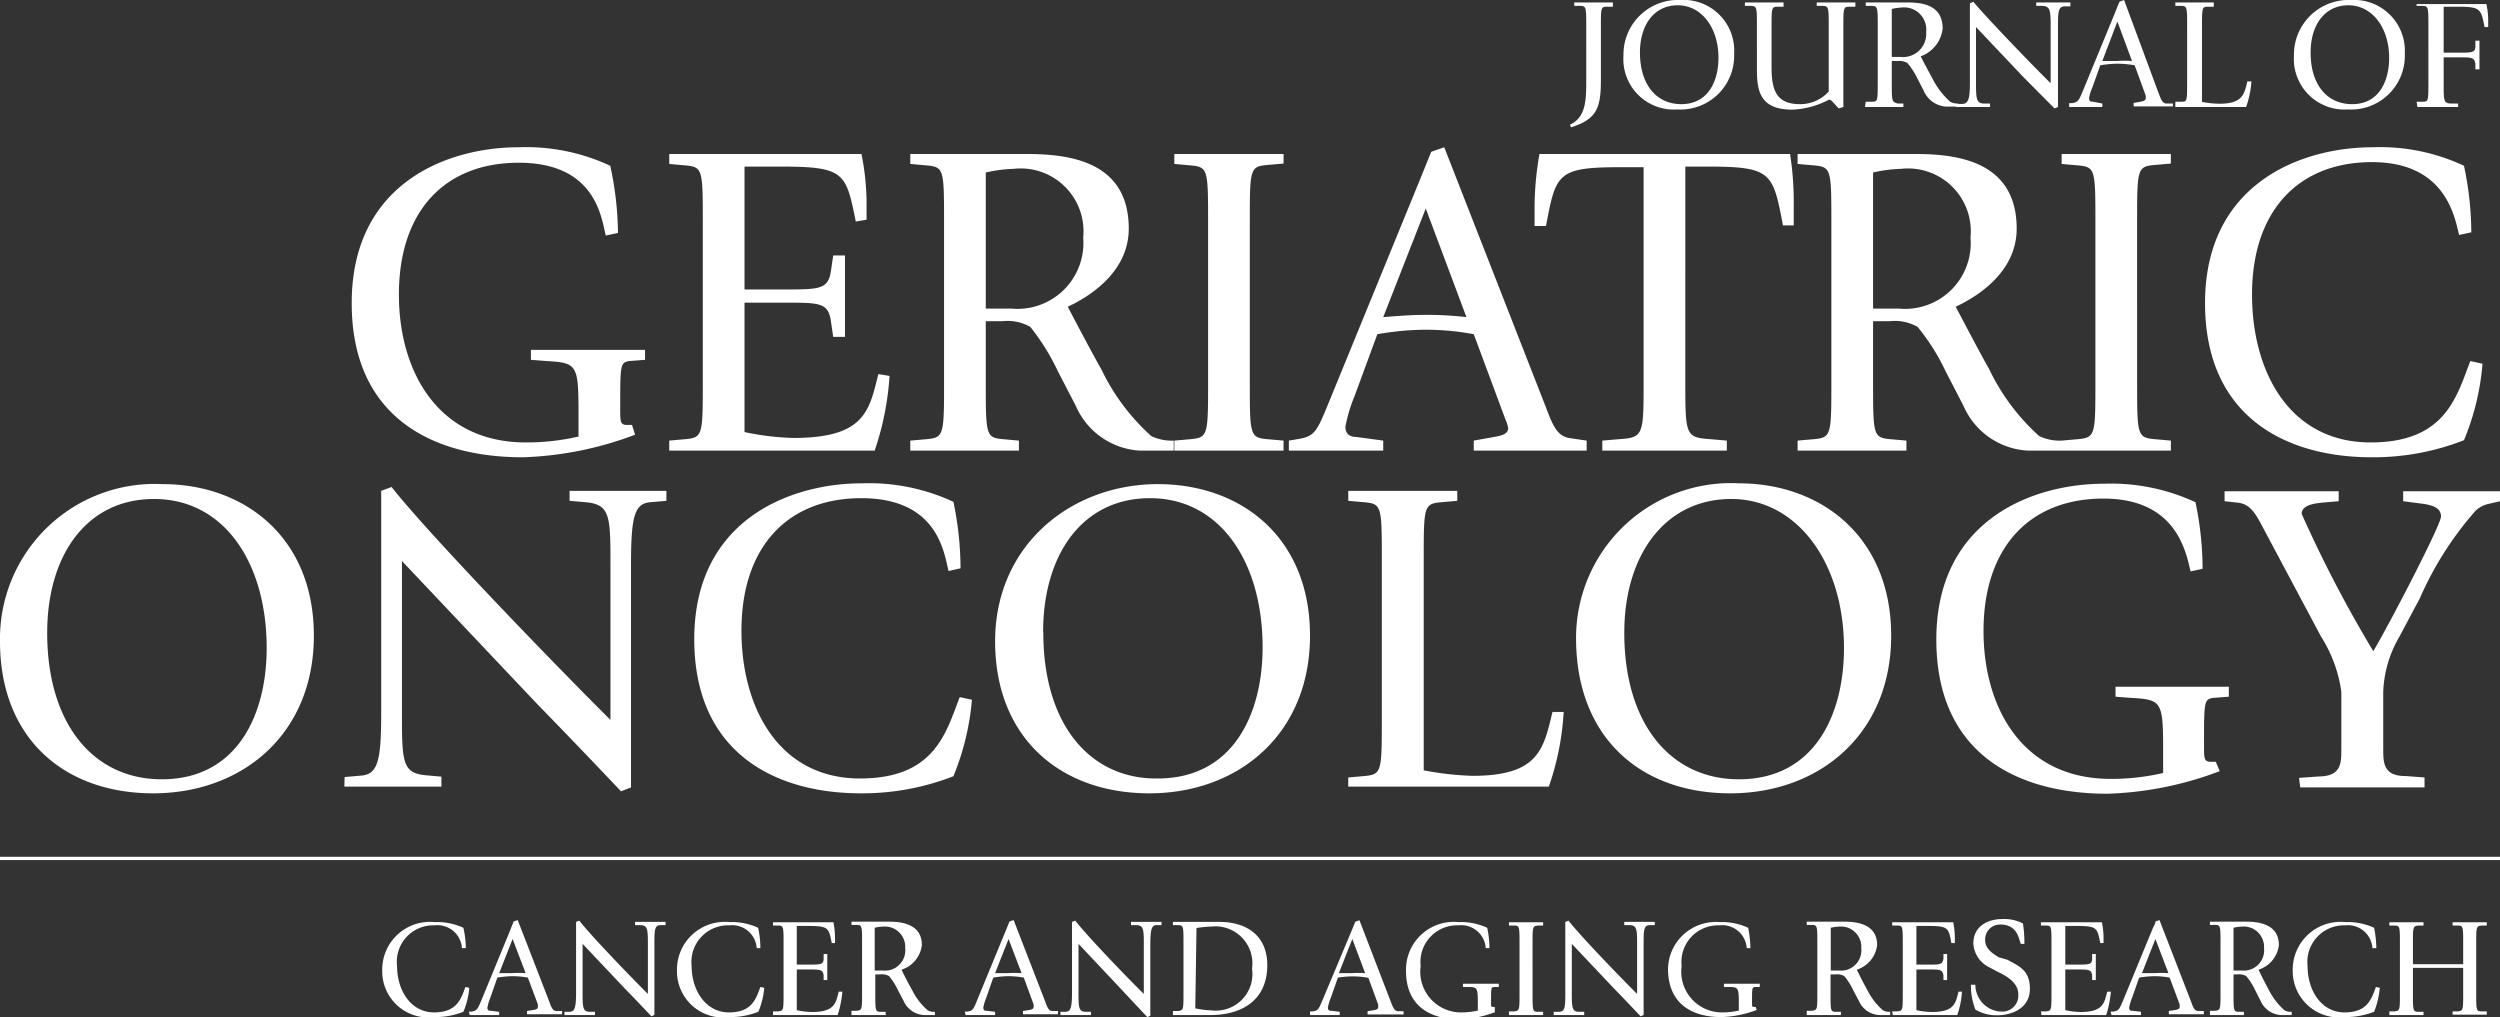 <svg id="jgo_wht" data-name="jgo wht" xmlns="http://www.w3.org/2000/svg" viewBox="0 0 122.9 50" width="122.9" height="50"><rect x="0" y="0" width="122.9" height="50" fill="#333333" stroke="none"/><defs><style>.cls-1{fill:#fff;}</style></defs><title>jgo</title><path class="cls-1" d="M118.84,5.26h2V5.09l-.28,0c-.43,0-.43-.07-.43-1V2.82h.77c.61,0,.75,0,.79.33l0,.26h.2V2h-.2l0,.27c0,.32-.18.32-.79.32h-.77V.33h.72c1.1,0,1.12.12,1.29,1l.18,0c0-.07,0-.13,0-.31a3.66,3.66,0,0,0-.09-.82h-3.43V.29l.28,0c.3,0,.3.07.3,1V4c0,1,0,1-.3,1l-.28,0Zm-5.25-2.68c0-1.35.69-2.32,1.86-2.32s2,1.11,2,2.58c0,1.14-.49,2.28-1.82,2.28C114.4,5.12,113.59,4.17,113.59,2.58Zm1.84,2.8a2.64,2.64,0,0,0,2.79-2.74A2.5,2.5,0,0,0,115.58,0a2.69,2.69,0,0,0-2.81,2.73A2.49,2.49,0,0,0,115.43,5.38Zm-8.49-.12h3.48A4.76,4.76,0,0,0,110.68,4l-.2,0c-.15.63-.23,1.1-1.38,1.1a4.91,4.91,0,0,1-.85-.09V1.33c0-.95,0-1,.3-1l.28,0V.12h-1.89V.29l.28,0c.3,0,.3.07.3,1V4c0,1,0,1-.3,1l-.28,0Zm-2.85-4.2L104.81,3a4.71,4.71,0,0,0-.75,0c-.23,0-.47,0-.71,0Zm-2.37,4.2h1.63V5.09L102.89,5c-.09,0-.19,0-.19-.18a2.14,2.14,0,0,1,.16-.52l.39-1.09a5.83,5.83,0,0,1,.82-.08,5.12,5.12,0,0,1,.87.08l.54,1.48a.43.43,0,0,1,0,.16c0,.08-.1.12-.24.15l-.35.06v.17h1.93V5.09l-.31,0c-.21,0-.28-.22-.4-.53L104.42,0l-.22.08c-.07.15-.13.3-.19.46l-1.62,3.94c-.19.45-.23.54-.52.59l-.15,0Zm-5.57,0h1.68V5.09l-.28,0c-.41,0-.41-.25-.41-1.11V1.33L99.48,3.8,101,5.33l.17-.07V1.42c0-.84,0-1.09.33-1.11l.28,0V.12h-1.68V.29l.28,0c.43,0,.43.25.43,1.11V4.09c-.85-.83-3.15-3.22-3.8-4l-.17.07V4c0,.84-.06,1.08-.36,1.11l-.28,0ZM93,.44a2.65,2.65,0,0,1,.48-.07,1.09,1.09,0,0,1,1.21,1.2A1.14,1.14,0,0,1,93.44,2.8H93ZM91.68,5.26h1.89V5.09l-.28,0C93,5,93,5,93,4V3h.29a.77.77,0,0,1,.48.1,3.64,3.64,0,0,1,.49.76l.31.6a1.28,1.28,0,0,0,1.1.78h.6V5.09A.78.78,0,0,1,95.87,5,3.86,3.86,0,0,1,95,3.86c-.21-.38-.47-.88-.58-1.09A1.65,1.65,0,0,0,95.5,1.41c0-1.18-1-1.29-1.78-1.29h-2V.29l.28,0c.31,0,.31.07.31,1V4c0,1,0,1-.31,1l-.28,0Zm-1.29.07.23-.07V1.33c0-.95,0-1,.31-1l.28,0V.12h-1.9V.29l.28,0c.31,0,.31.07.31,1V4.5a1.88,1.88,0,0,1-1.41.62c-1.21,0-1.4-.74-1.4-1.85V1.33c0-.95,0-1,.31-1l.28,0V.12h-1.9V.29l.28,0c.31,0,.31.07.31,1V3.39c0,1.06.13,2,1.74,2a4.19,4.19,0,0,0,1.8-.49c.11,0,.18.11.28.21ZM80.62,2.58c0-1.35.69-2.32,1.86-2.32s2,1.11,2,2.58c0,1.14-.5,2.28-1.83,2.28C81.44,5.12,80.62,4.17,80.62,2.58Zm1.84,2.8a2.64,2.64,0,0,0,2.79-2.74A2.49,2.49,0,0,0,82.61,0a2.68,2.68,0,0,0-2.8,2.73A2.48,2.48,0,0,0,82.46,5.38Zm-5.23.88c1.31-.41,1.47-1,1.47-2.37V1.33c0-.95,0-1,.3-1l.29,0V.12h-1.9V.29l.28,0c.31,0,.31.07.31,1V3.89c0,1,0,1.87-.8,2.24Z"/><path class="cls-1" d="M121.44,17.75c-.68,1.77-1.23,4-4.9,4-4,0-5.83-3.49-5.83-7.27,0-4.12,2.28-6.51,5.9-6.51s4.06,2.69,4.28,3.58l.6-.13a16.11,16.11,0,0,0-.36-3.27,9.71,9.71,0,0,0-4.5-.91c-3.49,0-8.23,1.77-8.23,7.66,0,5.61,4,7.58,8.19,7.58a12.23,12.23,0,0,0,4.54-.84,12.39,12.39,0,0,0,.91-3.76Zm-20.09,4.4h5.37v-.49l-.8-.07c-.86-.08-.86-.2-.86-2.89V11c0-2.7,0-2.81.86-2.89l.8-.07V7.57h-5.37v.49l.8.07c.86.08.86.19.86,2.89V18.7c0,2.69,0,2.81-.86,2.89l-.8.07ZM92.08,8.48a7,7,0,0,1,1.37-.18,3.09,3.09,0,0,1,3.42,3.38,3.23,3.23,0,0,1-3.53,3.49H92.08ZM88.37,22.15h5.35v-.49l-.8-.07c-.84-.08-.84-.2-.84-2.89V15.79h.82a2.27,2.27,0,0,1,1.37.28,10.44,10.44,0,0,1,1.37,2.17l.88,1.7a3.66,3.66,0,0,0,3.14,2.21h1.7v-.49a2.35,2.35,0,0,1-1.11-.22,10.48,10.48,0,0,1-2.45-3.27c-.6-1.06-1.32-2.47-1.66-3.09,1.22-.57,3-1.79,3-3.84,0-3.36-3-3.67-5-3.67H88.37v.49l.8.07c.86.08.86.19.86,2.89V18.7c0,2.69,0,2.81-.86,2.89l-.8.07Zm-9.6,0h6.12v-.49l-.8-.07c-1.24-.08-1.24-.2-1.24-2.89V8.19H84c3.12,0,3.16.33,3.65,2.89h.53c0-.08,0-.68,0-1A15.34,15.34,0,0,0,88,7.57H75.68a15.34,15.34,0,0,0-.24,2.54c0,.29,0,.89,0,1H76c.49-2.56.53-2.89,3.64-2.89H80.8V18.7c0,2.69,0,2.81-1.21,2.89l-.82.07Zm-8.68-11.9,2,5.34A16.83,16.83,0,0,0,70,15.48c-.67,0-1.35.06-2,.11Zm-6.73,11.9H68v-.49l-1.33-.18c-.24,0-.53-.09-.53-.5a7.28,7.28,0,0,1,.44-1.48l1.13-3.07A14,14,0,0,1,70,16.21a12.69,12.69,0,0,1,2.45.22L74,20.6a1.62,1.62,0,0,1,.14.46c0,.25-.29.36-.69.42l-1,.18v.49H78v-.49l-.88-.13c-.57-.11-.79-.62-1.12-1.5L71,7.24l-.64.22-.53,1.31L65.26,19.94c-.53,1.28-.64,1.52-1.48,1.65l-.42.07Zm-5.63,0H63.1v-.49l-.8-.07c-.86-.08-.86-.2-.86-2.89V11c0-2.7,0-2.81.86-2.89l.8-.07V7.57H57.73v.49l.8.07c.86.08.86.19.86,2.89V18.7c0,2.69,0,2.81-.86,2.89l-.8.07ZM48.46,8.48a7,7,0,0,1,1.37-.18,3.09,3.09,0,0,1,3.42,3.38,3.24,3.24,0,0,1-3.53,3.49H48.46ZM44.75,22.15h5.34v-.49l-.79-.07c-.84-.08-.84-.2-.84-2.89V15.79h.82a2.27,2.27,0,0,1,1.37.28A10.89,10.89,0,0,1,52,18.24l.88,1.7A3.66,3.66,0,0,0,56,22.15h1.7v-.49a2.33,2.33,0,0,1-1.1-.22,10.48,10.48,0,0,1-2.45-3.27c-.6-1.06-1.33-2.47-1.66-3.09,1.22-.57,3-1.79,3-3.84,0-3.36-3-3.67-5.06-3.67H44.75v.49l.8.07c.86.08.86.19.86,2.89V18.7c0,2.69,0,2.81-.86,2.89l-.8.07Zm-11.85,0H43a14.14,14.14,0,0,0,.73-3.67l-.55-.09c-.45,1.81-.67,3.14-4.18,3.14a13.11,13.11,0,0,1-2.4-.29V14.88h2c1.72,0,2.12,0,2.25.93l.11.75h.58v-4h-.58l-.11.75c-.13.9-.53.92-2.25.92h-2V8.19h1.83c3.11,0,3.16.33,3.64,2.7l.53-.09c0-.2,0-.38,0-.89a12.45,12.45,0,0,0-.25-2.34H32.9v.49l.79.07c.86.08.86.19.86,2.89V18.7c0,2.69,0,2.81-.86,2.89l-.79.07Zm-1.83-1.26h-.23c-.35,0-.35-.14-.35-.8,0-2.14,0-2.25.42-2.34l.8-.06V17.2H26.1v.49l.79.06c1.55.09,1.55.2,1.55,2.89v.82a11.24,11.24,0,0,1-2.59.29c-4.32,0-6.24-3.49-6.24-7.27C19.61,10.36,21.88,8,25.5,8c3.78,0,4.06,2.69,4.28,3.58l.6-.13A16.15,16.15,0,0,0,30,8.15a9.77,9.77,0,0,0-4.51-.91C22,7.24,17.29,9,17.29,14.9c0,5.63,4,7.58,8.41,7.58a17,17,0,0,0,5.52-1.11Z"/><path class="cls-1" d="M113.08,38.71h6.11v-.49l-.94-.07c-1.09,0-1.09-.66-1.09-1.34V34a5.77,5.77,0,0,1,.8-2.71l1-1.88a16.5,16.5,0,0,1,2.72-4.28,1.3,1.3,0,0,1,.66-.36l.57-.13v-.49h-4.77v.49l1,.13c.42.07.86.18.86.62s-2.78,5.74-3.33,6.62a62,62,0,0,1-3.52-6.75c0-.44.65-.51,1-.55l.82-.07v-.49h-5.61v.49l.64.07c.59.06.86.5,1.17,1.08l2.93,5.5a6.81,6.81,0,0,1,1,2.71v2.83c0,.68,0,1.32-1.08,1.34l-1,.07Zm-4.15-1.26h-.22c-.36,0-.36-.14-.36-.8,0-2.14,0-2.25.42-2.34l.8-.06v-.49H104v.49l.8.06c1.54.09,1.54.2,1.54,2.89V38a11.22,11.22,0,0,1-2.58.29c-4.33,0-6.25-3.49-6.25-7.27,0-4.12,2.27-6.51,5.9-6.51s4.06,2.7,4.28,3.58l.59-.13a16.15,16.15,0,0,0-.35-3.27,9.85,9.85,0,0,0-4.5-.91c-3.49,0-8.24,1.77-8.24,7.66,0,5.63,4,7.58,8.41,7.58a16.9,16.9,0,0,0,5.52-1.11ZM79.85,31.11c0-3.82,2-6.58,5.26-6.58s5.54,3.16,5.54,7.33c0,3.22-1.41,6.45-5.17,6.45C82.15,38.31,79.85,35.61,79.85,31.11ZM85.06,39c4.37,0,7.91-2.9,7.91-7.75s-3.43-7.49-7.49-7.49a7.61,7.61,0,0,0-8,7.73C77.53,36.3,80.69,39,85.06,39Zm-18.78-.33h9.86A13.36,13.36,0,0,0,76.87,35L76.32,35c-.44,1.81-.66,3.14-3.93,3.14a15.07,15.07,0,0,1-2.4-.27V27.58c0-2.7,0-2.81.86-2.89l.79-.07v-.49H66.28v.49l.79.07c.86.08.86.19.86,2.89v7.68c0,2.69,0,2.81-.86,2.89l-.79.07Zm-15-7.6c0-3.82,1.94-6.58,5.25-6.58,3.47,0,5.54,3.16,5.54,7.33,0,3.22-1.41,6.45-5.16,6.45C53.58,38.31,51.29,35.61,51.29,31.11ZM56.5,39c4.37,0,7.9-2.9,7.9-7.75S61,23.8,56.92,23.8c-4.27,0-8,3-8,7.73S52.12,39,56.5,39Zm-9.32-4.73c-.68,1.77-1.24,4-4.9,4-4,0-5.83-3.49-5.83-7.27,0-4.12,2.27-6.51,5.89-6.51,3.78,0,4.07,2.7,4.29,3.58l.59-.13a16.15,16.15,0,0,0-.35-3.27,9.85,9.85,0,0,0-4.5-.91c-3.49,0-8.24,1.77-8.24,7.66,0,5.61,4,7.58,8.19,7.58a12.35,12.35,0,0,0,4.55-.84,12.69,12.69,0,0,0,.91-3.76Zm-30.25,4.4H21.7v-.49l-.79-.07c-1.15-.11-1.15-.7-1.15-3.13V27.58l6.62,7c2.3,2.36,3.67,3.82,4.15,4.32l.49-.19V27.82c0-2.38.15-3.07.95-3.13l.79-.07v-.49H28v.49l.8.07c1.21.11,1.21.7,1.21,3.13v7.57C27.6,33,21.08,26.28,19.25,23.94l-.51.19V35c0,2.38-.15,3.07-1,3.13l-.8.07ZM2.32,31.11c0-3.82,1.94-6.58,5.25-6.58,3.47,0,5.54,3.16,5.54,7.33,0,3.22-1.41,6.45-5.16,6.45C4.61,38.31,2.32,35.61,2.32,31.11ZM7.53,39c4.37,0,7.9-2.9,7.9-7.75S12,23.8,8,23.8A7.61,7.61,0,0,0,0,31.53C0,36.3,3.16,39,7.53,39Z"/><path class="cls-1" d="M117.46,49.9h1.68v-.16l-.25,0c-.27,0-.27-.06-.27-.9V47.58h2.47v1.24c0,.84,0,.87-.27.9l-.25,0v.16h1.68v-.16l-.25,0c-.27,0-.27-.06-.27-.9V46.4c0-.84,0-.87.27-.9l.25,0v-.16h-1.68v.16l.25,0c.27,0,.27.06.27.9v1h-2.47v-1c0-.84,0-.87.27-.9l.25,0v-.16h-1.68v.16l.25,0c.27,0,.27.06.27.9v2.42c0,.84,0,.87-.27.9l-.25,0Zm-.66-1.38c-.21.55-.39,1.25-1.54,1.25s-1.82-1.09-1.82-2.28a1.8,1.8,0,0,1,1.85-2,1.21,1.21,0,0,1,1.34,1.12l.19,0a5.33,5.33,0,0,0-.11-1,3.14,3.14,0,0,0-1.42-.28,2.35,2.35,0,0,0-2.58,2.4A2.28,2.28,0,0,0,115.28,50a3.9,3.9,0,0,0,1.43-.26,4.06,4.06,0,0,0,.28-1.18Zm-7-2.91a2,2,0,0,1,.43-.06,1,1,0,0,1,1.07,1.06,1,1,0,0,1-1.1,1.1h-.4Zm-1.16,4.29h1.67v-.16l-.25,0c-.26,0-.26-.06-.26-.9V47.9H110a.7.7,0,0,1,.43.09,3.23,3.23,0,0,1,.43.68l.27.53a1.16,1.16,0,0,0,1,.7h.53v-.16a.66.66,0,0,1-.35-.07,3.32,3.32,0,0,1-.77-1c-.18-.33-.41-.78-.51-1a1.44,1.44,0,0,0,1-1.21c0-1-.93-1.15-1.59-1.15h-1.8v.16l.25,0c.27,0,.27.06.27.9v2.42c0,.84,0,.87-.27.9l-.25,0Zm-2.68-3.74.64,1.68a4.87,4.87,0,0,0-.66,0c-.21,0-.43,0-.64,0ZM103.8,49.9h1.45v-.16l-.41-.05c-.08,0-.17,0-.17-.16a2.63,2.63,0,0,1,.14-.47l.35-1a4.62,4.62,0,0,1,.73-.07,4,4,0,0,1,.77.07l.49,1.31a.83.83,0,0,1,0,.15c0,.07-.09.11-.22.13l-.31.05v.16h1.72v-.16l-.28,0c-.18,0-.25-.19-.35-.47l-1.55-4-.2.07c0,.13-.11.27-.16.41l-1.44,3.5c-.17.4-.21.48-.47.52l-.13,0Zm-3.44,0h3.18a5.21,5.21,0,0,0,.23-1.15l-.18,0c-.14.57-.21,1-1.31,1a3.84,3.84,0,0,1-.75-.09v-2h.61c.54,0,.67,0,.71.29l0,.23h.18V46.9h-.18l0,.23c0,.29-.17.29-.71.29h-.61v-1.9h.57c1,0,1,.1,1.15.84l.16,0c0-.07,0-.12,0-.28a3.84,3.84,0,0,0-.08-.74h-3v.16l.25,0c.27,0,.27.06.27.9v2.42c0,.84,0,.87-.27.9l-.25,0Zm-2.1-2.84c-.38-.23-.67-.45-.67-.86a.73.73,0,0,1,.75-.75c.78,0,.89.6,1,.95h.18a6.58,6.58,0,0,0-.07-1,2,2,0,0,0-1-.22c-.73,0-1.44.35-1.44,1.2a1.38,1.38,0,0,0,.76,1.16l.45.24c.54.25,1,.59,1,1.1a.79.79,0,0,1-.83.85,1.32,1.32,0,0,1-1.28-1.32l-.22,0a3.25,3.25,0,0,0,.22,1.22,2,2,0,0,0,1.08.28c.74,0,1.6-.36,1.6-1.3s-.56-1.12-1.11-1.43ZM93.05,49.9h3.17a4.27,4.27,0,0,0,.23-1.15l-.17,0c-.14.57-.21,1-1.31,1a3.94,3.94,0,0,1-.76-.09v-2h.62c.54,0,.66,0,.71.29l0,.23h.18V46.9h-.18l0,.23c-.05.29-.17.29-.71.29h-.62v-1.9h.58c1,0,1,.1,1.14.84l.17,0c0-.07,0-.12,0-.28a3.84,3.84,0,0,0-.08-.74h-3v.16l.25,0c.27,0,.27.06.27.9v2.42c0,.84,0,.87-.27.9l-.25,0ZM90,45.61a2,2,0,0,1,.43-.06,1,1,0,0,1,1.07,1.06,1,1,0,0,1-1.11,1.1H90ZM88.82,49.9H90.5v-.16l-.25,0c-.26,0-.26-.06-.26-.9V47.9h.25a.69.69,0,0,1,.43.09,3.23,3.23,0,0,1,.43.68l.28.53a1.16,1.16,0,0,0,1,.7h.54v-.16a.63.63,0,0,1-.35-.07,3.17,3.17,0,0,1-.77-1c-.19-.33-.41-.78-.52-1a1.45,1.45,0,0,0,1-1.21c0-1-.93-1.15-1.59-1.15H88.82v.16l.25,0c.27,0,.27.06.27.9v2.42c0,.84,0,.87-.27.9l-.25,0Zm-2.51-.4h-.07c-.11,0-.11,0-.11-.25,0-.67,0-.7.13-.73l.25,0v-.16H84.75v.16l.25,0c.48,0,.48.06.48.9v.26a3.66,3.66,0,0,1-.81.09,2,2,0,0,1-2-2.28,1.8,1.8,0,0,1,1.85-2,1.21,1.21,0,0,1,1.35,1.12l.18,0a5.33,5.33,0,0,0-.11-1,3.09,3.09,0,0,0-1.41-.28A2.35,2.35,0,0,0,82,47.62C82,49.39,83.23,50,84.62,50a5.37,5.37,0,0,0,1.74-.35Zm-9.93.4h1.5v-.16l-.25,0c-.36,0-.36-.22-.36-1V46.4l2.08,2.2c.72.74,1.15,1.2,1.3,1.36l.15-.06V46.48c0-.75,0-1,.3-1l.25,0v-.16h-1.5v.16l.25,0c.38,0,.38.22.38,1v2.38c-.75-.74-2.8-2.86-3.37-3.6l-.16.06v3.42c0,.75,0,1-.32,1l-.25,0Zm-2.2,0h1.68v-.16l-.25,0c-.27,0-.27-.06-.27-.9V46.4c0-.84,0-.87.27-.9l.25,0v-.16H74.18v.16l.25,0c.27,0,.27.06.27.9v2.42c0,.84,0,.87-.27.9l-.25,0Zm-.7-.4h-.07c-.11,0-.11,0-.11-.25,0-.67,0-.7.13-.73l.25,0v-.16H71.92v.16l.25,0c.48,0,.48.06.48.9v.26a3.66,3.66,0,0,1-.81.09,2,2,0,0,1-2-2.28,1.8,1.8,0,0,1,1.85-2,1.21,1.21,0,0,1,1.35,1.12l.18,0a4.65,4.65,0,0,0-.11-1,3.09,3.09,0,0,0-1.41-.28,2.35,2.35,0,0,0-2.58,2.4c0,1.77,1.24,2.38,2.64,2.38a5.36,5.36,0,0,0,1.73-.35Zm-7-3.34.63,1.68a4.87,4.87,0,0,0-.66,0c-.21,0-.42,0-.63,0ZM64.4,49.9h1.46v-.16l-.42-.05c-.07,0-.16,0-.16-.16a2,2,0,0,1,.14-.47l.35-1A4.4,4.4,0,0,1,66.5,48a4.08,4.08,0,0,1,.77.07l.48,1.31a.83.83,0,0,1,0,.15c0,.07-.09.11-.21.13l-.31.05v.16H69v-.16l-.27,0c-.18,0-.25-.19-.36-.47l-1.54-4-.2.07c-.06.13-.11.27-.17.41L65,49.2c-.17.4-.2.48-.46.52l-.14,0Zm-5.58-4.28a6,6,0,0,1,.73-.07,1.82,1.82,0,0,1,2,2.07,1.8,1.8,0,0,1-2,2.05,4.27,4.27,0,0,1-.79-.1ZM57.66,49.9h1.85c1.45,0,2.79-.66,2.79-2.46,0-1.34-.89-2.12-2.37-2.12H57.66v.16l.25,0c.27,0,.27.06.27.9v2.42c0,.84,0,.87-.27.9l-.25,0Zm-5.53,0h1.5v-.16l-.25,0c-.36,0-.36-.22-.36-1V46.4l2.07,2.2L56.4,50l.15-.06V46.48c0-.75.05-1,.3-1l.25,0v-.16H55.6v.16l.25,0c.38,0,.38.22.38,1v2.38c-.76-.74-2.8-2.86-3.37-3.6l-.16.06v3.42c0,.75-.05,1-.32,1l-.25,0Zm-2.55-3.74.64,1.68a5,5,0,0,0-.67,0c-.21,0-.42,0-.63,0ZM47.47,49.9h1.45v-.16l-.41-.05c-.08,0-.17,0-.17-.16a2.63,2.63,0,0,1,.14-.47l.35-1a4.51,4.51,0,0,1,.73-.07,4,4,0,0,1,.77.07l.48,1.31a.42.42,0,0,1,0,.15c0,.07-.09.11-.21.13l-.31.05v.16h1.72v-.16l-.28,0c-.18,0-.25-.19-.35-.47l-1.55-4-.2.07c-.06.13-.11.27-.17.41l-1.44,3.5c-.16.4-.2.48-.46.52l-.13,0ZM43,45.61a1.94,1.94,0,0,1,.43-.06,1,1,0,0,1,1.07,1.06,1,1,0,0,1-1.11,1.1H43ZM41.86,49.9h1.68v-.16l-.25,0c-.26,0-.26-.06-.26-.9V47.9h.25a.69.69,0,0,1,.43.09,3.23,3.23,0,0,1,.43.68l.28.53a1.16,1.16,0,0,0,1,.7h.54v-.16a.63.63,0,0,1-.35-.07,3.17,3.17,0,0,1-.77-1c-.19-.33-.42-.78-.52-1a1.45,1.45,0,0,0,1-1.21c0-1-.93-1.15-1.59-1.15H41.86v.16l.25,0c.27,0,.27.06.27.9v2.42c0,.84,0,.87-.27.9l-.25,0ZM38,49.9h3.18a5.21,5.21,0,0,0,.23-1.15l-.18,0c-.14.57-.21,1-1.31,1a3.84,3.84,0,0,1-.75-.09v-2h.61c.54,0,.67,0,.71.29l0,.23h.18V46.9h-.18l0,.23c0,.29-.17.29-.71.29h-.61v-1.9h.57c1,0,1,.1,1.15.84l.16,0c0-.07,0-.12,0-.28a3.84,3.84,0,0,0-.08-.74H38v.16l.25,0c.27,0,.27.06.27.9v2.42c0,.84,0,.87-.27.9l-.25,0Zm-.62-1.38c-.21.55-.39,1.25-1.54,1.25S34,48.68,34,47.49a1.8,1.8,0,0,1,1.85-2,1.21,1.21,0,0,1,1.35,1.12l.18,0a4.65,4.65,0,0,0-.11-1,3.09,3.09,0,0,0-1.41-.28,2.35,2.35,0,0,0-2.58,2.4A2.27,2.27,0,0,0,35.86,50a3.78,3.78,0,0,0,1.42-.26,3.78,3.78,0,0,0,.29-1.18ZM27.75,49.9h1.5v-.16l-.25,0c-.36,0-.36-.22-.36-1V46.4l2.08,2.2c.72.74,1.15,1.2,1.3,1.36l.15-.06V46.48c0-.75,0-1,.3-1l.25,0v-.16h-1.5v.16l.25,0c.38,0,.38.22.38,1v2.38c-.75-.74-2.8-2.86-3.37-3.6l-.16.06v3.42c0,.75-.05,1-.32,1l-.25,0ZM25.2,46.16l.64,1.68a4.92,4.92,0,0,0-.67,0c-.2,0-.42,0-.63,0ZM23.09,49.9h1.45v-.16l-.41-.05c-.08,0-.17,0-.17-.16a2.63,2.63,0,0,1,.14-.47l.35-1a4.62,4.62,0,0,1,.73-.07,4,4,0,0,1,.77.07l.49,1.31a.83.83,0,0,1,0,.15c0,.07-.09.11-.22.13l-.31.05v.16h1.72v-.16l-.28,0c-.18,0-.25-.19-.35-.47l-1.55-4-.2.07c-.05.13-.11.27-.16.41l-1.44,3.5c-.17.4-.21.48-.47.52l-.13,0Zm-.21-1.38c-.21.55-.39,1.25-1.54,1.25s-1.82-1.09-1.82-2.28a1.79,1.79,0,0,1,1.84-2,1.21,1.21,0,0,1,1.35,1.12l.19,0a4.62,4.62,0,0,0-.12-1,3.09,3.09,0,0,0-1.41-.28,2.35,2.35,0,0,0-2.58,2.4A2.27,2.27,0,0,0,21.36,50a3.78,3.78,0,0,0,1.42-.26,3.78,3.78,0,0,0,.29-1.18Z"/><polyline class="cls-1" points="122.9 42.28 0 42.28 0 42.12 122.9 42.12"/></svg>